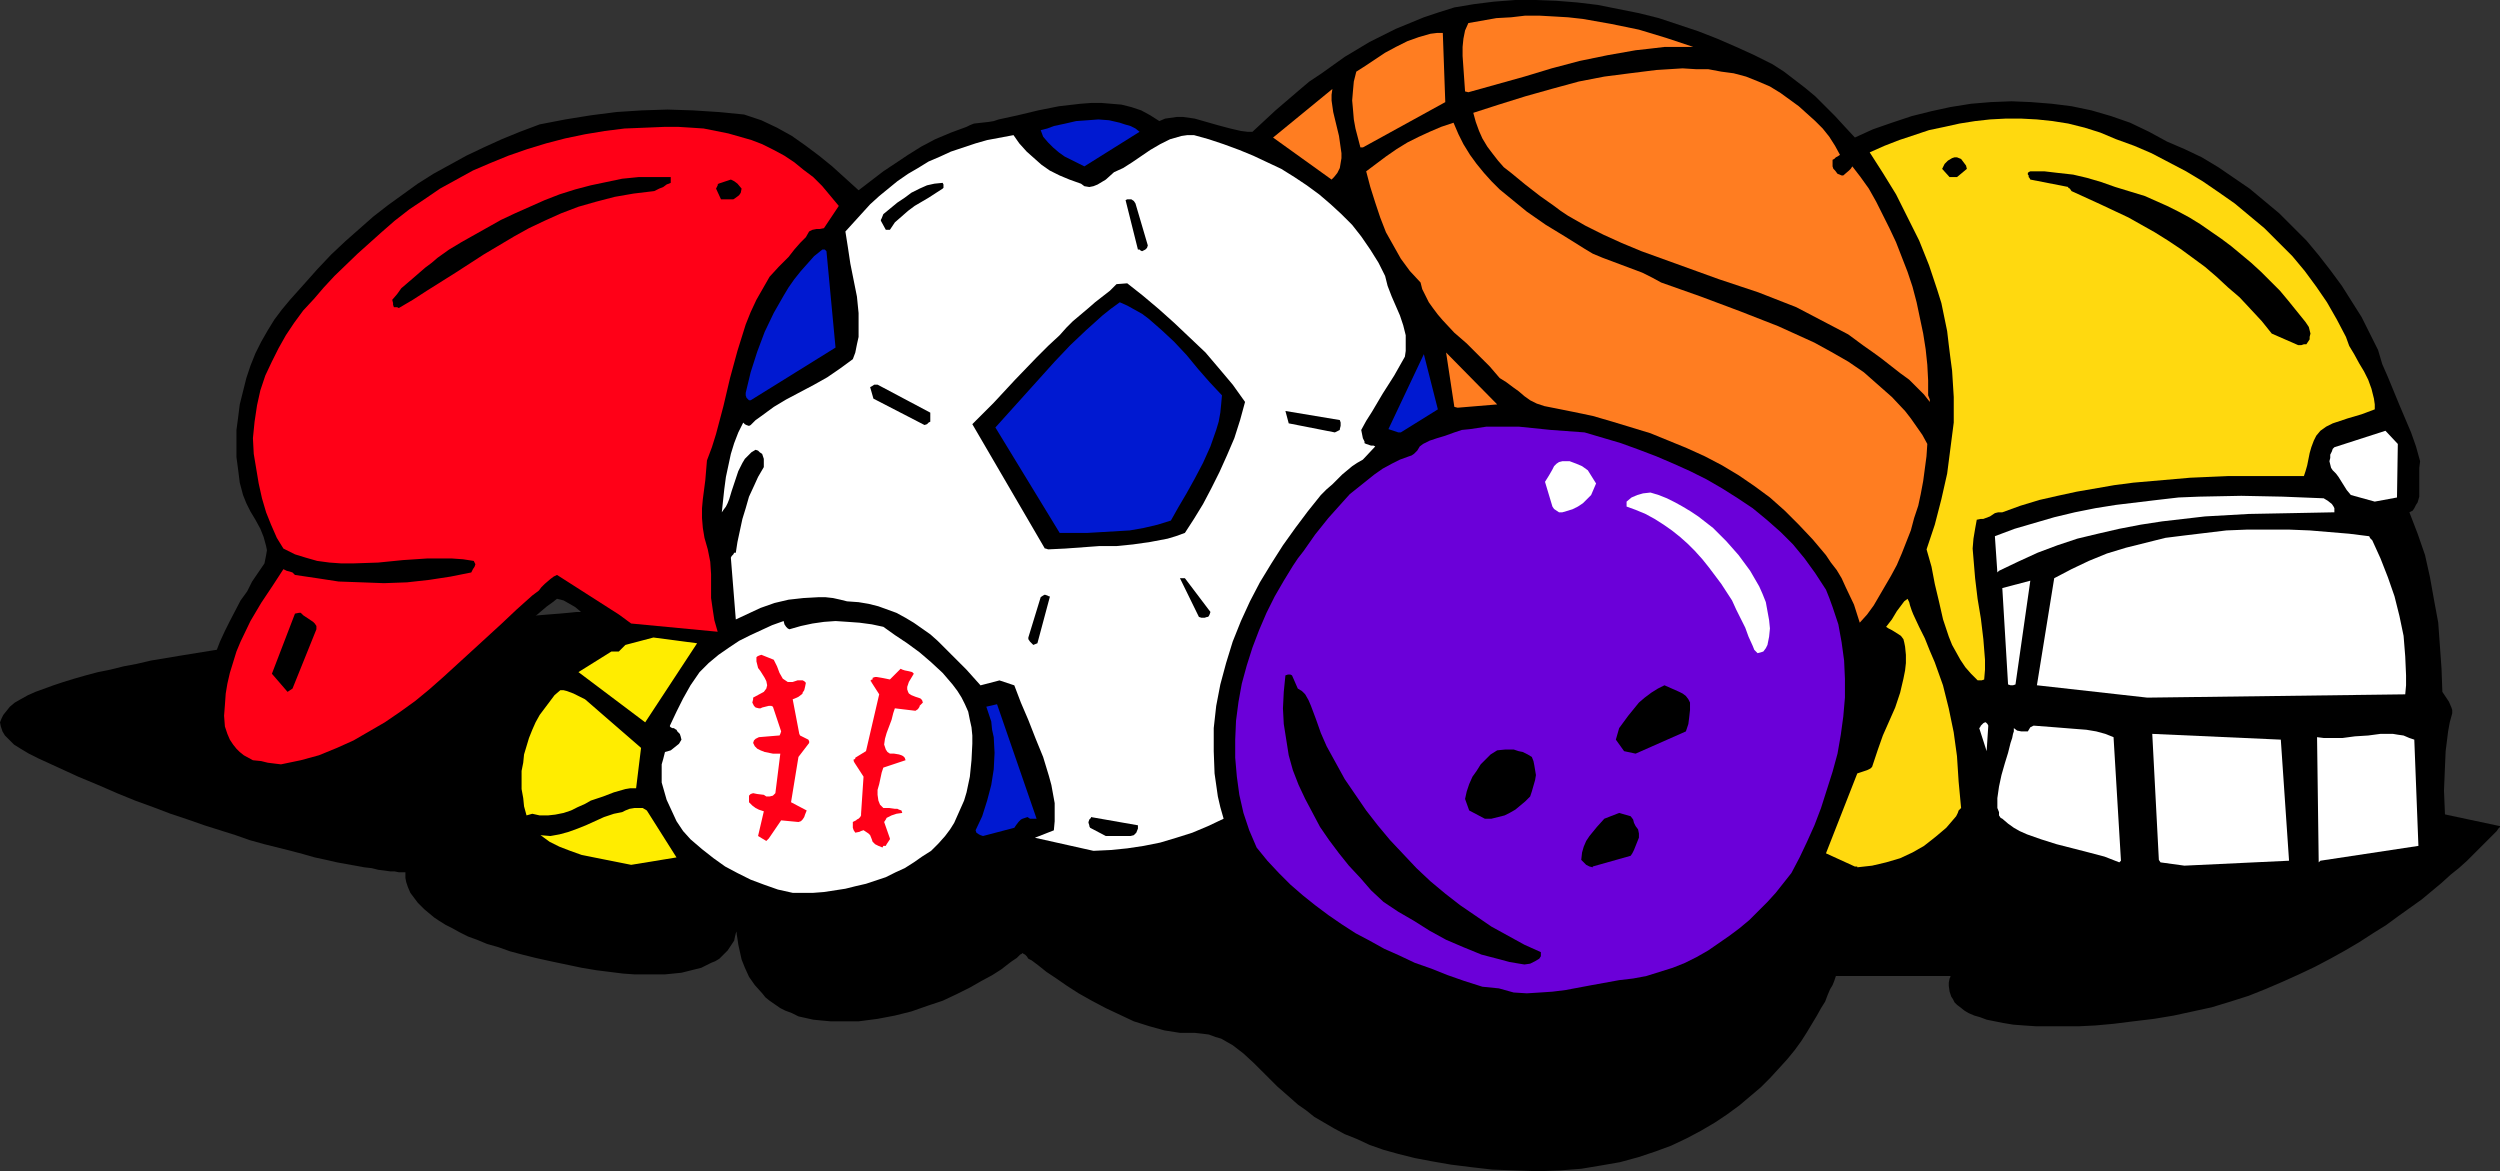 <?xml version="1.0" encoding="UTF-8" standalone="no"?>
<svg
   version="1.0"
   width="129.724mm"
   height="60.775mm"
   id="svg52"
   sodipodi:docname="Assorted Equipment 10.wmf"
   xmlns:inkscape="http://www.inkscape.org/namespaces/inkscape"
   xmlns:sodipodi="http://sodipodi.sourceforge.net/DTD/sodipodi-0.dtd"
   xmlns="http://www.w3.org/2000/svg"
   xmlns:svg="http://www.w3.org/2000/svg">
  <rect width="100%" height="100%" fill="#333333" stroke="none"/>
  <sodipodi:namedview
     id="namedview52"
     pagecolor="#ffffff"
     bordercolor="#000000"
     borderopacity="0.25"
     inkscape:showpageshadow="2"
     inkscape:pageopacity="0.0"
     inkscape:pagecheckerboard="0"
     inkscape:deskcolor="#d1d1d1"
     inkscape:document-units="mm" />
  <defs
     id="defs1">
    <pattern
       id="WMFhbasepattern"
       patternUnits="userSpaceOnUse"
       width="6"
       height="6"
       x="0"
       y="0" />
  </defs>
  <path
     style="fill:#000000;fill-opacity:1;fill-rule:evenodd;stroke:none"
     d="m 119.584,119.696 h -0.323 -0.646 l -0.646,0.162 h -0.97 -1.131 l -1.293,0.162 h -1.454 l -1.616,0.162 -1.778,0.162 -2.101,0.162 -1.939,0.162 -2.262,0.162 -2.262,0.162 -2.424,0.162 -2.586,0.162 -2.747,0.323 -2.586,0.162 -5.818,0.485 -5.979,0.646 -6.141,0.646 -6.302,0.646 -6.302,0.808 -12.766,1.615 -6.141,0.969 -5.979,0.969 -5.818,0.969 -2.747,0.646 -2.586,0.485 -2.586,0.646 -2.424,0.485 -2.424,0.646 -2.262,0.646 -2.101,0.646 -1.939,0.646 -1.778,0.646 -1.778,0.646 -1.454,0.646 -1.454,0.808 -1.131,0.646 -0.97,0.808 -0.646,0.808 -0.646,0.808 -0.323,0.646 L 0,141.664 l 0.162,0.808 0.323,0.969 0.485,0.808 0.808,0.808 0.97,0.969 1.293,0.808 1.616,0.969 1.939,0.969 3.878,1.777 3.878,1.777 3.878,1.615 3.717,1.615 3.555,1.454 3.555,1.292 3.394,1.292 3.394,1.131 3.232,1.131 3.07,0.969 3.07,0.969 2.747,0.969 2.909,0.808 2.586,0.646 2.586,0.646 2.424,0.646 2.262,0.646 2.262,0.485 2.101,0.485 1.778,0.323 1.778,0.323 1.778,0.323 1.454,0.162 1.293,0.323 1.293,0.162 1.131,0.162 h 0.808 l 0.808,0.162 h 0.485 0.808 v 0.162 0.969 l 0.162,0.808 0.323,0.969 0.485,1.131 0.97,1.292 0.485,0.646 0.646,0.646 0.646,0.646 0.97,0.808 0.97,0.808 0.97,0.646 1.293,0.808 1.293,0.646 1.454,0.808 1.616,0.808 1.778,0.646 1.939,0.808 2.262,0.646 2.262,0.808 2.424,0.646 2.586,0.646 2.909,0.646 3.07,0.646 3.07,0.646 2.909,0.485 2.586,0.323 2.586,0.323 2.262,0.162 h 2.101 2.101 1.778 l 1.616,-0.162 1.616,-0.162 1.293,-0.323 1.293,-0.323 1.293,-0.323 0.97,-0.485 0.97,-0.485 0.808,-0.323 0.808,-0.485 0.485,-0.485 1.131,-1.131 0.646,-0.969 0.646,-0.969 0.162,-0.808 0.162,-0.646 0.162,-0.323 v -0.323 0.323 0.485 l 0.162,0.969 0.162,1.131 0.323,1.454 0.323,1.454 0.646,1.615 0.808,1.777 1.131,1.615 1.454,1.615 0.646,0.808 0.808,0.646 2.101,1.454 0.97,0.485 1.293,0.485 1.293,0.646 1.454,0.323 1.454,0.323 1.616,0.162 1.778,0.162 h 1.778 3.717 l 3.717,-0.485 3.394,-0.646 3.232,-0.808 3.232,-1.131 2.909,-0.969 2.747,-1.292 2.586,-1.292 2.262,-1.292 2.101,-1.131 1.778,-1.131 1.454,-1.131 0.646,-0.485 0.485,-0.323 0.485,-0.323 0.323,-0.323 0.323,-0.323 0.323,-0.162 0.162,-0.162 v 0 0 l 0.162,0.162 0.323,0.162 0.323,0.323 0.323,0.485 0.646,0.323 0.646,0.485 0.646,0.485 1.616,1.292 1.939,1.292 2.101,1.454 2.262,1.454 2.586,1.454 2.747,1.454 2.747,1.292 2.747,1.292 3.07,0.969 2.909,0.808 3.07,0.485 h 1.454 1.454 l 1.454,0.162 1.293,0.162 1.293,0.485 1.131,0.323 1.131,0.646 1.131,0.646 2.101,1.615 2.101,1.938 2.101,2.1 2.424,2.423 1.293,1.131 1.293,1.131 1.454,1.292 1.616,1.131 1.616,1.292 1.939,1.131 1.939,1.131 2.101,1.131 2.424,0.969 2.424,1.131 2.747,0.969 2.909,0.808 3.232,0.808 3.394,0.646 3.717,0.646 3.878,0.485 4.202,0.485 4.525,0.162 4.525,0.162 4.202,-0.162 4.202,-0.323 3.878,-0.646 3.717,-0.646 3.555,-0.969 3.394,-1.131 3.07,-1.131 3.07,-1.454 2.747,-1.454 2.747,-1.615 2.424,-1.615 2.424,-1.777 2.101,-1.777 2.101,-1.777 1.778,-1.777 1.778,-1.938 1.616,-1.777 1.454,-1.777 1.293,-1.777 1.131,-1.777 0.97,-1.615 0.97,-1.615 0.808,-1.454 0.808,-1.292 0.485,-1.292 0.485,-1.131 0.485,-0.808 0.323,-0.808 0.162,-0.485 0.162,-0.485 v 0 h 0.323 0.323 6.464 4.202 4.04 6.626 0.323 0.162 v 0.162 l -0.162,0.323 -0.162,0.808 v 0.646 l 0.162,1.131 0.323,0.969 0.323,0.485 0.323,0.646 0.485,0.485 0.646,0.485 0.808,0.646 0.808,0.485 1.131,0.485 1.131,0.323 1.293,0.485 1.616,0.323 1.616,0.323 1.939,0.323 2.101,0.162 2.424,0.162 h 2.424 2.909 3.07 l 3.232,-0.162 3.555,-0.323 3.878,-0.485 4.04,-0.485 3.878,-0.646 3.717,-0.808 3.717,-0.808 3.717,-1.131 3.555,-1.131 3.232,-1.292 3.394,-1.454 3.232,-1.454 3.07,-1.454 3.07,-1.615 2.909,-1.615 2.747,-1.615 2.747,-1.777 2.586,-1.615 2.424,-1.777 2.262,-1.615 2.262,-1.615 1.939,-1.615 1.939,-1.615 1.778,-1.615 1.616,-1.292 1.616,-1.454 1.293,-1.292 1.131,-1.131 1.131,-1.131 0.808,-0.808 0.808,-0.808 0.646,-0.646 0.323,-0.485 0.323,-0.323 v -0.162 l -94.213,-20.03 z"
     id="path1" />
  <path
     style="fill:#000000;fill-opacity:1;fill-rule:evenodd;stroke:none"
     d="m 297.344,197.878 2.424,0.162 2.262,-0.162 2.424,-0.162 2.424,-0.323 4.848,-0.969 4.686,-0.969 3.07,-0.323 2.909,-0.485 2.909,-0.808 2.747,-0.808 2.586,-0.969 2.586,-1.131 2.424,-1.131 2.424,-1.454 2.262,-1.454 2.262,-1.615 2.101,-1.615 1.939,-1.777 1.939,-1.938 2.101,-1.938 1.778,-2.1 1.778,-2.261 1.939,0.323 2.101,0.323 1.939,0.485 2.101,0.323 1.939,0.162 2.101,-0.162 h 0.97 l 0.97,-0.323 0.97,-0.323 1.131,-0.485 0.323,-0.485 0.485,-0.485 2.101,-0.808 1.939,-0.969 1.939,-1.131 1.778,-1.131 1.778,-1.292 1.778,-1.454 1.778,-1.615 1.778,-1.454 1.616,0.808 0.323,-0.162 0.162,-0.162 0.323,-0.323 0.162,-0.162 1.131,0.969 0.97,0.969 0.97,0.969 1.293,0.808 2.424,1.454 2.586,1.131 2.909,1.131 2.909,0.969 3.07,0.646 3.232,0.808 8.403,0.485 16.806,1.615 8.565,0.485 4.202,0.162 h 4.202 4.202 l 4.04,-0.162 4.202,-0.323 4.04,-0.485 4.04,-0.808 3.878,-0.808 0.646,-0.323 0.646,-0.162 0.97,-0.485 0.323,-0.162 0.323,-0.323 0.323,-0.485 0.162,-0.485 -0.162,-3.877 -0.323,-3.877 -0.323,-7.915 0.162,-4.038 0.162,-3.715 0.485,-3.877 0.323,-1.777 0.485,-1.777 v -0.646 l -0.162,-0.485 -0.485,-1.131 -0.646,-0.969 -0.646,-0.969 -0.162,-4.523 -0.323,-4.523 -0.323,-4.523 -0.808,-4.361 -0.808,-4.523 -0.97,-4.361 -1.454,-4.2 -1.616,-4.2 0.646,-0.323 0.323,-0.485 0.323,-0.646 0.323,-0.485 0.323,-1.131 v -1.454 -1.292 -1.454 -1.454 l 0.162,-1.292 -0.808,-2.908 -0.97,-2.746 -2.262,-5.331 -1.131,-2.746 -1.131,-2.746 -1.131,-2.585 -0.808,-2.746 -1.616,-3.231 -1.616,-3.231 -1.939,-3.069 -1.939,-3.069 -2.262,-3.069 -2.262,-2.908 -2.424,-2.908 -2.747,-2.746 -2.586,-2.585 -2.909,-2.423 -2.909,-2.423 -3.07,-2.1 -3.07,-2.1 -3.232,-1.938 -3.394,-1.615 -3.394,-1.454 -3.555,-1.938 -3.717,-1.777 -3.717,-1.292 -3.878,-1.131 -3.878,-0.808 -3.878,-0.485 -4.04,-0.323 -3.878,-0.162 -4.04,0.162 -3.878,0.323 -4.04,0.646 -3.717,0.808 -3.878,0.969 -3.878,1.292 -3.717,1.292 -3.555,1.615 -2.101,-2.261 -1.778,-1.938 -1.939,-1.938 -1.939,-1.938 -1.939,-1.615 -2.101,-1.615 -2.101,-1.615 -2.262,-1.454 -3.555,-1.777 -3.555,-1.615 -3.717,-1.615 -3.717,-1.454 -3.878,-1.292 -3.878,-1.292 -3.878,-0.969 -4.04,-0.808 -4.04,-0.808 -4.04,-0.485 -4.04,-0.323 L 301.222,0 h -4.04 l -4.202,0.323 -3.878,0.485 -3.878,0.646 -3.07,0.969 -2.909,0.969 -2.747,1.131 -2.747,1.131 -2.586,1.292 -2.586,1.292 -2.424,1.454 -2.424,1.454 -4.525,3.231 -2.424,1.615 -2.101,1.777 -4.525,3.877 -2.262,2.1 -2.262,2.1 h -0.97 l -1.293,-0.162 -2.101,-0.485 -2.424,-0.646 -2.262,-0.646 -2.262,-0.646 -2.262,-0.323 h -1.293 l -1.131,0.162 -1.131,0.162 -1.131,0.485 -1.778,-1.131 -1.778,-0.969 -1.939,-0.646 -1.939,-0.485 -1.939,-0.162 -1.939,-0.162 h -2.101 l -2.101,0.162 -4.202,0.485 -4.04,0.808 -4.04,0.969 -3.717,0.808 -0.97,0.323 -0.97,0.162 -1.454,0.162 -1.454,0.162 -0.808,0.323 -0.646,0.323 -3.07,1.131 -3.07,1.292 -2.747,1.454 -2.586,1.615 -2.424,1.615 -2.424,1.615 -4.848,3.715 -5.171,-4.684 -2.586,-2.1 -2.586,-1.938 -2.747,-1.938 -2.909,-1.615 -3.07,-1.454 -3.394,-1.131 -5.01,-0.485 -5.01,-0.323 -5.01,-0.162 -5.01,0.162 -5.01,0.323 -5.01,0.646 -5.01,0.808 -5.01,0.969 -3.878,1.454 -3.555,1.454 -3.555,1.615 -3.394,1.615 -3.232,1.777 -3.232,1.777 -3.07,1.938 -2.909,2.1 -2.909,2.1 -2.909,2.261 -2.747,2.423 -2.747,2.423 -2.747,2.585 -2.747,2.908 -2.586,2.908 -2.747,3.069 -1.616,1.938 -1.454,1.938 -1.293,2.1 -1.293,2.261 -1.131,2.261 -0.97,2.423 -0.808,2.423 -0.646,2.585 -0.646,2.585 -0.323,2.585 -0.323,2.423 v 2.746 2.585 l 0.323,2.423 0.323,2.585 0.646,2.423 0.646,1.615 0.808,1.615 0.97,1.615 0.97,1.777 0.646,1.615 0.485,1.777 0.162,0.808 -0.162,0.969 -0.162,0.808 -0.162,0.808 -2.424,3.554 -0.97,1.938 -1.293,1.777 -2.101,4.038 -0.97,1.938 -0.97,2.1 -0.808,2.1 -0.646,2.1 -0.485,2.1 -0.323,2.261 -0.323,2.261 v 2.261 l 0.323,2.261 0.485,2.261 0.485,1.615 0.485,1.292 0.808,1.292 0.808,1.131 0.97,0.969 1.131,0.808 1.131,0.646 1.293,0.485 1.939,0.646 1.778,0.485 1.939,0.162 1.778,0.162 1.778,-0.162 1.778,-0.162 1.778,-0.485 1.616,-0.485 1.778,-0.485 1.616,-0.646 3.232,-1.454 2.909,-1.615 2.909,-1.615 3.232,-2.585 3.555,-2.585 6.626,-5.008 3.394,-2.585 3.07,-2.746 3.07,-2.908 2.909,-3.069 0.808,-0.969 1.131,-0.969 2.101,-1.938 2.101,-1.777 1.131,-0.808 0.808,-0.646 1.293,0.323 1.131,0.646 1.131,0.646 0.97,0.808 0.808,0.808 0.97,0.969 0.808,0.969 0.646,1.292 -2.909,2.261 -2.909,2.585 -2.747,2.585 -2.747,2.908 -1.131,1.454 -1.293,1.615 -0.97,1.615 -0.97,1.777 -0.808,1.777 -0.808,1.938 -0.646,1.938 -0.323,2.1 v 2.746 2.908 l 0.323,2.746 0.485,2.746 0.485,1.131 0.323,1.292 0.646,1.292 0.646,1.131 0.646,0.969 0.97,1.131 0.97,0.808 1.131,0.969 1.778,0.808 1.778,0.808 1.939,0.808 1.939,0.646 1.778,0.485 1.939,0.485 2.101,0.323 1.939,0.162 1.939,0.162 h 1.939 2.101 l 1.939,-0.162 1.939,-0.323 1.778,-0.485 1.939,-0.485 1.778,-0.485 3.878,1.938 4.04,1.938 2.101,0.808 2.101,0.808 2.262,0.808 2.262,0.485 2.262,0.485 2.262,0.323 2.424,0.162 h 2.424 l 2.262,-0.162 2.424,-0.323 2.262,-0.646 2.262,-0.808 2.586,-0.969 2.262,-0.969 2.424,-0.969 2.262,-1.292 1.939,-1.292 2.101,-1.454 1.778,-1.454 1.939,-1.615 2.586,-0.162 h 2.747 l 2.586,0.323 2.747,0.323 5.333,0.808 5.171,0.969 5.333,0.646 2.586,0.162 h 2.747 l 2.586,-0.162 2.586,-0.323 2.586,-0.646 2.586,-0.969 h 1.454 l 1.293,-0.162 1.131,-0.162 1.131,-0.162 0.485,-0.162 0.323,-0.162 0.323,-0.646 0.323,-0.808 0.162,-0.162 0.162,-0.323 3.878,-1.454 1.778,3.231 2.101,2.908 2.262,2.908 2.424,2.585 2.586,2.585 2.747,2.261 2.909,2.1 2.909,1.938 3.232,1.938 3.232,1.777 3.232,1.615 3.555,1.454 3.555,1.454 3.717,1.454 3.717,1.292 3.717,1.292 2.262,0.162 2.101,0.323 2.101,0.485 z"
     id="path2" />
  <path
     style="fill:#6b00d9;fill-opacity:1;fill-rule:evenodd;stroke:none"
     d="m 296.859,194.647 2.586,0.162 2.586,-0.162 2.424,-0.162 2.586,-0.323 5.171,-0.969 5.333,-0.969 2.747,-0.323 2.586,-0.485 2.586,-0.808 2.586,-0.808 2.424,-0.969 2.262,-1.131 2.262,-1.292 2.101,-1.454 2.101,-1.454 1.939,-1.454 1.939,-1.615 1.778,-1.777 1.778,-1.777 1.616,-1.777 3.07,-3.877 1.616,-3.069 1.454,-3.069 1.454,-3.231 1.293,-3.392 1.131,-3.554 1.131,-3.554 0.97,-3.554 0.646,-3.715 0.485,-3.554 0.323,-3.715 v -3.715 l -0.162,-3.554 -0.485,-3.554 -0.646,-3.554 -1.131,-3.392 -0.646,-1.777 -0.646,-1.615 -2.101,-3.231 -2.101,-2.908 -2.262,-2.746 -2.424,-2.423 -2.747,-2.423 -2.747,-2.261 -2.909,-1.938 -3.07,-1.938 -3.07,-1.777 -3.232,-1.615 -3.232,-1.454 -3.394,-1.454 -3.394,-1.292 -3.555,-1.292 -7.11,-2.1 -6.626,-0.485 -6.302,-0.646 h -3.232 -3.07 l -3.232,0.485 -1.616,0.162 -1.454,0.485 -1.778,0.646 -1.616,0.485 -1.454,0.485 -1.293,0.646 -0.646,0.485 -0.485,0.808 -0.646,0.646 -0.485,0.323 -0.485,0.162 -1.778,0.646 -1.616,0.808 -1.778,0.969 -1.616,1.131 -1.616,1.292 -1.616,1.292 -1.616,1.292 -1.454,1.615 -2.747,3.069 -2.586,3.231 -2.262,3.231 -1.131,1.454 -0.97,1.454 -1.778,2.908 -1.778,3.069 -1.616,3.231 -1.454,3.392 -1.293,3.392 -1.131,3.554 -0.97,3.554 -0.646,3.554 -0.485,3.715 -0.162,3.715 v 3.554 l 0.323,3.715 0.485,3.554 0.808,3.554 1.131,3.392 1.454,3.392 2.101,2.585 2.262,2.423 2.262,2.261 2.424,2.1 2.424,1.938 2.586,1.938 2.586,1.777 2.747,1.777 2.747,1.454 2.909,1.615 2.909,1.292 3.07,1.454 3.232,1.131 3.232,1.292 3.232,1.131 3.555,1.131 1.616,0.162 1.616,0.162 z"
     id="path3" />
  <path
     style="fill:#000000;fill-opacity:1;fill-rule:evenodd;stroke:none"
     d="m 297.99,188.994 0.97,0.162 1.131,-0.162 0.97,-0.485 0.808,-0.485 0.323,-0.485 v -0.323 -0.485 l -3.232,-1.454 -3.232,-1.777 -3.232,-1.777 -3.07,-2.1 -3.07,-2.1 -2.909,-2.261 -2.909,-2.423 -2.747,-2.585 -2.586,-2.746 -2.586,-2.746 -2.424,-2.908 -2.262,-2.908 -2.101,-3.069 -2.101,-3.069 -1.778,-3.231 -1.778,-3.231 -1.131,-2.585 -0.97,-2.746 -0.97,-2.585 -0.485,-1.131 -0.646,-1.131 -0.646,-0.646 -0.808,-0.485 -1.131,-2.585 -0.323,-0.162 h -0.323 -0.162 l -0.485,0.162 -0.323,3.231 -0.162,3.231 0.162,3.069 0.485,3.069 0.485,3.069 0.808,2.908 1.131,2.908 1.293,2.746 1.454,2.746 1.454,2.746 1.778,2.585 1.939,2.585 1.939,2.423 2.262,2.423 2.101,2.423 2.424,2.261 2.909,1.938 3.07,1.777 3.07,1.938 3.232,1.777 3.394,1.454 3.555,1.454 3.717,0.969 1.778,0.485 z"
     id="path4" />
  <path
     style="fill:#ffffff;fill-opacity:1;fill-rule:evenodd;stroke:none"
     d="m 155.459,175.102 h 2.101 1.939 l 2.101,-0.162 2.101,-0.323 2.101,-0.323 1.939,-0.485 2.101,-0.485 1.939,-0.646 1.939,-0.646 1.939,-0.969 1.778,-0.808 1.778,-1.131 1.616,-1.131 1.778,-1.131 1.454,-1.454 1.293,-1.454 0.97,-1.292 0.808,-1.292 1.293,-2.908 0.646,-1.454 0.485,-1.615 0.646,-3.069 0.323,-3.231 0.162,-3.231 v -1.615 l -0.162,-1.615 -0.323,-1.454 -0.323,-1.615 -0.646,-1.454 -0.646,-1.292 -0.808,-1.292 -0.97,-1.292 -1.939,-2.261 -2.262,-2.1 -2.262,-1.938 -2.424,-1.777 -2.424,-1.615 -2.262,-1.615 -2.262,-0.485 -2.424,-0.323 -2.262,-0.162 -2.424,-0.162 -2.262,0.162 -2.262,0.323 -2.262,0.485 -2.262,0.646 -0.323,-0.162 -0.323,-0.323 -0.323,-0.485 -0.162,-0.646 -2.262,0.808 -2.101,0.969 -2.101,0.969 -2.262,1.131 -1.939,1.292 -2.101,1.454 -1.939,1.615 -1.778,1.777 -1.778,2.585 -1.454,2.585 -1.293,2.585 -1.293,2.746 v 0.162 l 0.162,0.162 0.323,0.162 h 0.323 l 0.162,0.162 0.323,0.162 0.162,0.323 0.485,0.485 0.162,0.485 0.162,0.646 -0.485,0.808 -0.808,0.646 -0.808,0.646 -1.131,0.323 -0.323,1.292 -0.323,1.131 v 1.131 1.131 1.292 l 0.323,1.131 0.646,2.261 0.97,2.1 0.97,2.1 1.293,1.938 1.454,1.615 2.262,1.938 2.262,1.777 2.262,1.615 2.424,1.292 2.586,1.292 2.586,0.969 2.747,0.969 z"
     id="path5" />
  <path
     style="fill:#000000;fill-opacity:1;fill-rule:evenodd;stroke:none"
     d="m 312.372,169.933 7.434,-2.1 0.323,-0.485 0.323,-0.646 0.646,-1.615 0.323,-0.808 v -0.808 l -0.162,-0.808 -0.485,-0.646 -0.323,-0.646 -0.162,-0.646 -0.485,-0.646 -2.262,-0.646 -2.909,1.131 -1.454,1.615 -1.454,1.777 -0.646,0.969 -0.485,1.131 -0.323,1.131 -0.162,1.454 0.485,0.485 0.485,0.485 0.646,0.323 0.646,0.162 z"
     id="path6" />
  <path
     style="fill:#ffd90f;fill-opacity:1;fill-rule:evenodd;stroke:none"
     d="m 364.246,170.094 2.909,-0.323 2.747,-0.646 2.747,-0.808 2.424,-1.131 2.262,-1.292 2.262,-1.777 2.101,-1.777 1.939,-2.261 0.323,-0.646 0.162,-0.485 0.162,-0.162 0.323,-0.323 -0.485,-5.169 -0.323,-5.008 -0.646,-4.684 -0.97,-4.684 -1.131,-4.523 -0.808,-2.261 -0.808,-2.261 -0.97,-2.261 -0.97,-2.423 -1.131,-2.261 -1.131,-2.423 -0.323,-0.808 -0.323,-0.969 -0.162,-0.646 -0.323,-0.646 -0.646,0.485 -0.485,0.646 -0.97,1.292 -0.485,0.808 -0.485,0.808 -1.131,1.454 0.485,0.323 0.646,0.323 1.293,0.808 0.485,0.323 0.485,0.646 0.162,0.646 0.162,0.808 0.162,1.615 v 1.615 l -0.162,1.454 -0.323,1.615 -0.646,2.746 -0.97,2.908 -2.424,5.492 -0.97,2.746 -0.97,2.908 -0.162,0.485 -0.323,0.323 -0.646,0.323 -0.485,0.162 -0.485,0.162 -0.97,0.323 -6.141,15.669 5.656,2.585 h 0.485 z"
     id="path7" />
  <path
     style="fill:#ffffff;fill-opacity:1;fill-rule:evenodd;stroke:none"
     d="m 428.401,169.771 20.523,-0.969 -1.616,-23.745 -25.21,-1.131 1.293,24.715 0.323,0.485 z"
     id="path8" />
  <path
     style="fill:#ffed00;fill-opacity:1;fill-rule:evenodd;stroke:none"
     d="m 123.785,169.61 8.888,-1.454 -5.818,-9.207 -0.808,-0.485 h -0.808 -0.808 l -0.97,0.162 -0.808,0.323 -0.646,0.323 -0.808,0.162 -0.808,0.162 -1.939,0.646 -1.778,0.808 -1.778,0.808 -1.616,0.646 -1.778,0.646 -1.778,0.485 -1.778,0.323 -1.939,-0.162 1.778,1.292 1.939,0.969 2.101,0.808 2.262,0.808 2.424,0.485 2.424,0.485 z"
     id="path9" />
  <path
     style="fill:#ffffff;fill-opacity:1;fill-rule:evenodd;stroke:none"
     d="m 415.635,169.125 0.323,-0.323 -1.454,-24.23 -1.616,-0.646 -1.778,-0.485 -1.939,-0.323 -2.101,-0.162 -4.04,-0.323 -2.101,-0.162 -2.101,-0.162 -0.323,0.162 -0.323,0.162 -0.485,0.808 h -0.646 -0.646 l -0.808,-0.162 -0.646,-0.485 v 0.646 l -0.162,0.485 -0.162,0.808 -0.323,0.969 -0.485,1.938 -0.646,2.1 -0.646,2.261 -0.485,2.261 -0.323,2.261 v 0.969 0.969 l 0.323,0.808 v 0.646 l 0.323,0.485 0.323,0.162 1.131,0.969 1.131,0.808 1.131,0.646 1.454,0.646 2.747,0.969 3.07,0.969 6.302,1.615 3.07,0.808 z"
     id="path10" />
  <path
     style="fill:#ffffff;fill-opacity:1;fill-rule:evenodd;stroke:none"
     d="m 455.065,168.802 19.23,-2.908 -0.808,-20.838 -0.97,-0.323 -1.131,-0.485 -1.131,-0.162 -0.97,-0.162 h -2.424 l -2.424,0.323 -2.586,0.162 -2.424,0.323 h -2.586 -1.131 l -1.293,-0.162 0.323,24.553 z"
     id="path11" />
  <path
     style="fill:#ffffff;fill-opacity:1;fill-rule:evenodd;stroke:none"
     d="m 214.443,166.864 3.394,-0.162 3.232,-0.323 3.232,-0.485 3.232,-0.646 3.232,-0.969 3.07,-0.969 3.07,-1.292 3.07,-1.454 -0.646,-2.261 -0.485,-2.1 -0.323,-2.261 -0.323,-2.261 -0.162,-4.361 v -2.261 -2.261 l 0.485,-4.361 0.808,-4.2 1.131,-4.2 1.293,-4.2 1.616,-4.038 1.778,-3.877 1.939,-3.715 2.262,-3.715 2.262,-3.554 2.424,-3.392 2.424,-3.231 2.586,-3.231 1.131,-1.131 1.131,-0.969 1.939,-1.938 1.939,-1.615 0.97,-0.646 1.131,-0.646 2.424,-2.585 -0.323,-0.162 h -0.485 l -0.485,-0.162 -0.485,-0.162 -0.323,-0.162 v -0.323 l -0.323,-0.646 -0.323,-1.615 0.97,-1.777 1.131,-1.777 2.101,-3.554 2.262,-3.554 2.101,-3.715 0.162,-1.131 v -0.969 -1.131 -0.969 l -0.485,-1.938 -0.646,-1.938 -1.616,-3.715 -0.808,-2.1 -0.485,-1.938 -1.293,-2.585 -1.616,-2.585 -1.778,-2.585 -1.778,-2.261 -2.101,-2.1 -2.101,-1.938 -2.262,-1.938 -2.424,-1.777 -2.424,-1.615 -2.586,-1.615 -2.747,-1.292 -2.747,-1.292 -2.747,-1.131 -3.07,-1.131 -2.909,-0.969 -2.909,-0.808 h -1.293 l -1.131,0.162 -1.131,0.323 -1.131,0.323 -1.939,0.969 -1.939,1.131 -3.555,2.423 -1.778,1.131 -1.778,0.808 -1.616,1.454 -0.808,0.485 -0.808,0.485 -0.808,0.323 -0.808,0.162 -0.97,-0.162 -0.646,-0.485 -2.262,-0.808 -1.939,-0.808 -1.939,-0.969 -1.616,-1.131 -1.454,-1.292 -1.454,-1.292 -1.454,-1.615 -1.131,-1.615 -2.586,0.485 -2.586,0.485 -2.262,0.646 -2.424,0.808 -2.424,0.808 -2.101,0.969 -2.262,0.969 -2.101,1.292 -1.939,1.131 -2.101,1.454 -1.778,1.454 -1.778,1.454 -1.778,1.615 -1.616,1.777 -1.616,1.777 -1.616,1.777 0.485,3.069 0.485,3.231 1.293,6.461 0.323,3.231 v 1.615 1.615 1.454 l -0.323,1.454 -0.323,1.615 -0.485,1.292 -2.424,1.777 -2.586,1.777 -2.586,1.454 -2.747,1.454 -2.747,1.454 -2.424,1.454 -2.424,1.777 -1.131,0.808 -0.97,0.969 -0.323,0.162 -0.485,-0.162 -0.323,-0.162 -0.323,-0.323 -0.97,1.938 -0.808,2.1 -0.646,2.1 -0.485,2.261 -0.485,2.261 -0.323,2.423 -0.485,4.523 0.323,-0.485 0.485,-0.646 0.323,-0.646 0.323,-0.808 0.485,-1.615 0.646,-1.938 0.646,-1.938 0.808,-1.615 0.485,-0.808 0.646,-0.646 0.646,-0.646 0.808,-0.485 0.485,0.162 0.323,0.323 0.485,0.323 0.162,0.485 0.162,0.485 v 0.485 0.646 0.485 l -1.131,1.938 -0.808,1.777 -0.97,2.1 -0.646,2.261 -0.646,2.1 -0.485,2.261 -0.485,2.261 -0.323,2.1 h -0.323 l -0.162,0.323 -0.323,0.323 -0.162,0.323 0.97,12.115 2.424,-1.131 2.424,-1.131 2.747,-0.969 2.747,-0.646 2.909,-0.323 2.909,-0.162 h 1.454 l 1.454,0.162 1.454,0.323 1.293,0.323 2.262,0.162 1.939,0.323 1.939,0.485 1.778,0.646 1.778,0.646 1.778,0.969 1.616,0.969 1.616,1.131 1.616,1.131 1.454,1.292 2.747,2.746 2.909,2.908 2.747,3.069 3.717,-0.969 2.909,0.969 1.293,3.392 1.454,3.392 1.454,3.715 1.454,3.554 1.131,3.715 0.485,1.777 0.323,1.777 0.323,1.777 v 1.777 1.777 l -0.162,1.777 -3.717,1.454 z"
     id="path12" />
  <path
     style="fill:#ff0017;fill-opacity:1;fill-rule:evenodd;stroke:none"
     d="m 173.235,165.894 h 0.485 l 0.162,-0.323 0.323,-0.485 0.323,-0.485 v -0.162 l -1.131,-3.231 0.323,-0.485 0.162,-0.323 0.97,-0.485 0.97,-0.323 1.131,-0.162 -0.162,-0.485 -0.485,-0.162 -0.323,-0.162 h -0.485 l -1.131,-0.162 h -1.131 l -0.323,-0.323 -0.323,-0.323 -0.323,-0.808 -0.162,-1.131 v -0.969 l 0.323,-1.131 0.485,-2.261 0.323,-0.969 4.363,-1.454 -0.162,-0.485 -0.323,-0.323 -0.323,-0.162 -0.485,-0.162 -0.97,-0.162 h -0.808 l -0.485,-0.323 -0.323,-0.485 -0.162,-0.485 -0.162,-0.485 0.162,-1.131 0.323,-1.131 0.485,-1.292 0.485,-1.292 0.323,-1.292 0.323,-0.969 4.04,0.485 0.485,-0.323 0.323,-0.485 v -0.162 l 0.162,-0.162 0.485,-0.485 -0.162,-0.485 -0.323,-0.323 -0.97,-0.323 -0.808,-0.323 -0.485,-0.323 -0.162,-0.323 -0.162,-0.485 v -0.485 l 0.323,-0.969 0.485,-0.808 0.485,-0.808 -0.162,-0.162 -0.162,-0.162 -0.646,-0.162 -0.808,-0.162 -0.485,-0.162 -0.323,-0.162 -2.101,2.1 -0.808,-0.162 -0.808,-0.162 -0.97,-0.162 h -0.323 l -0.485,0.162 v 0.323 h -0.162 l -0.162,0.162 -0.162,0.162 h 0.162 l 0.162,0.323 1.454,2.261 -2.586,11.146 -2.101,1.292 v 0.162 l -0.162,0.162 h -0.162 v 0.162 0.162 l 0.162,0.323 1.778,2.746 -0.485,7.269 v 0.323 l -0.162,0.323 -0.323,0.323 -0.323,0.162 -0.162,0.162 -0.646,0.323 v 0.485 0.646 l 0.162,0.485 0.323,0.485 0.808,-0.162 0.323,-0.162 0.485,-0.162 0.485,0.323 0.485,0.323 0.323,0.323 0.323,0.808 0.162,0.485 0.485,0.485 0.646,0.323 0.808,0.323 z"
     id="path13" />
  <path
     style="fill:#ff0017;fill-opacity:1;fill-rule:evenodd;stroke:none"
     d="m 150.773,164.441 2.424,-3.554 3.394,0.323 0.485,-0.162 0.323,-0.323 0.323,-0.485 0.162,-0.485 0.323,-0.808 -3.07,-1.615 1.454,-8.884 2.101,-2.746 v -0.323 l -0.162,-0.323 -0.646,-0.323 -0.646,-0.323 -0.323,-0.162 -0.162,-0.323 -1.293,-6.784 0.808,-0.323 0.323,-0.162 0.646,-0.485 0.162,-0.162 v -0.162 l 0.323,-0.485 0.162,-0.646 0.162,-0.808 -0.323,-0.323 -0.323,-0.162 h -0.485 -0.485 l -0.97,0.323 h -0.97 l -0.485,-0.323 -0.485,-0.323 -0.646,-1.131 -0.485,-1.292 -0.646,-1.292 -2.424,-0.969 -0.485,0.162 -0.323,0.162 -0.162,0.162 v 0.808 l 0.162,0.646 0.162,0.646 0.485,0.646 0.808,1.292 0.323,0.646 0.162,0.808 -0.162,0.646 -0.485,0.646 -2.101,1.131 v 0.162 0.162 l -0.162,0.646 0.162,0.323 0.162,0.323 0.323,0.323 0.646,0.162 h 0.323 l 0.323,-0.162 0.646,-0.162 0.646,-0.162 h 0.485 l 0.323,0.162 1.616,4.846 -0.162,0.485 -0.162,0.323 h -0.162 l -3.878,0.323 -0.323,0.162 -0.323,0.162 -0.323,0.323 -0.162,0.485 0.323,0.646 0.485,0.485 0.646,0.323 0.808,0.323 1.616,0.323 h 1.454 l -0.97,7.754 -0.485,0.485 -0.646,0.162 h -0.646 l -0.485,-0.323 -1.293,-0.162 -0.808,-0.162 -0.485,0.162 -0.323,0.323 v 0.323 0.485 0.485 l 0.646,0.646 0.646,0.485 0.646,0.323 0.97,0.323 -1.131,4.846 1.616,0.969 z"
     id="path14" />
  <path
     style="fill:#0019d1;fill-opacity:1;fill-rule:evenodd;stroke:none"
     d="m 192.789,163.956 6.141,-1.615 0.323,-0.485 0.485,-0.646 0.485,-0.485 0.323,-0.162 0.485,-0.162 0.485,-0.162 0.485,0.323 h 0.646 0.646 l -7.757,-22.453 -2.101,0.485 0.485,1.454 0.485,1.454 0.162,1.615 0.323,1.454 0.162,3.069 -0.162,3.231 -0.485,3.069 -0.808,3.069 -0.97,3.069 -1.293,2.746 0.162,0.485 0.485,0.323 0.323,0.162 z"
     id="path15" />
  <path
     style="fill:#000000;fill-opacity:1;fill-rule:evenodd;stroke:none"
     d="m 216.867,163.956 h 4.848 l 0.646,-0.162 0.485,-0.485 0.323,-0.808 v -0.646 l -9.211,-1.615 v 0.162 0 l -0.162,0.162 -0.162,0.162 -0.162,0.485 v 0.162 l 0.162,0.485 v 0.162 l 0.162,0.323 z"
     id="path16" />
  <path
     style="fill:#000000;fill-opacity:1;fill-rule:evenodd;stroke:none"
     d="m 291.203,160.564 h 1.293 l 1.293,-0.323 1.293,-0.323 0.97,-0.485 1.131,-0.646 0.97,-0.808 0.97,-0.808 0.97,-0.969 0.323,-0.969 0.323,-1.131 0.323,-1.131 0.162,-0.969 -0.162,-0.969 -0.162,-0.969 -0.162,-0.808 -0.323,-0.808 -0.808,-0.485 -0.97,-0.485 -0.808,-0.162 -0.97,-0.323 h -1.616 l -1.616,0.162 -1.293,0.808 -0.97,0.969 -0.97,0.969 -0.808,1.292 -0.808,1.131 -0.646,1.454 -0.485,1.454 -0.323,1.454 0.808,2.261 z"
     id="path17" />
  <path
     style="fill:#ffed00;fill-opacity:1;fill-rule:evenodd;stroke:none"
     d="m 104.393,159.595 1.454,0.323 h 1.616 l 1.454,-0.162 1.616,-0.323 1.454,-0.485 1.293,-0.646 1.454,-0.646 1.131,-0.646 2.424,-0.808 2.101,-0.808 2.262,-0.646 0.97,-0.162 h 1.131 l 0.97,-7.915 -10.989,-9.53 -0.97,-0.485 -1.293,-0.646 -1.293,-0.485 -0.646,-0.162 h -0.646 l -1.131,0.969 -0.97,1.292 -0.97,1.292 -0.97,1.292 -0.808,1.454 -0.646,1.454 -0.646,1.615 -0.485,1.615 -0.485,1.615 -0.162,1.615 -0.323,1.615 v 1.777 1.777 l 0.323,1.777 0.162,1.615 0.485,1.777 z"
     id="path18" />
  <path
     style="fill:#ff0017;fill-opacity:1;fill-rule:evenodd;stroke:none"
     d="m 55.106,149.903 3.878,-0.808 3.555,-0.969 3.555,-1.454 3.232,-1.454 3.07,-1.777 3.07,-1.777 3.07,-2.1 2.909,-2.1 2.747,-2.261 2.747,-2.423 5.656,-5.169 5.818,-5.331 2.909,-2.746 3.07,-2.746 1.293,-0.969 0.485,-0.646 0.646,-0.646 1.131,-0.969 0.646,-0.485 0.646,-0.323 12.12,7.754 2.424,1.777 16.968,1.615 -0.323,-1.131 -0.323,-1.131 -0.323,-2.1 -0.323,-2.261 v -4.684 l -0.162,-2.423 -0.485,-2.423 -0.323,-1.131 -0.323,-1.131 -0.323,-1.938 -0.162,-1.938 v -1.938 l 0.162,-1.777 0.485,-3.715 0.162,-1.938 0.162,-1.938 0.97,-2.585 0.808,-2.585 1.454,-5.492 1.293,-5.492 1.454,-5.331 0.808,-2.585 0.808,-2.585 0.97,-2.423 1.131,-2.423 1.293,-2.261 1.293,-2.261 1.778,-1.938 1.939,-1.938 1.131,-1.454 1.131,-1.292 1.131,-1.131 0.646,-1.131 0.323,-0.162 0.323,-0.162 0.808,-0.162 h 0.646 l 0.808,-0.162 2.909,-4.361 -1.616,-1.938 -1.616,-1.938 -1.778,-1.777 -1.939,-1.454 -1.778,-1.454 -1.939,-1.292 -2.101,-1.131 -2.262,-1.131 -2.101,-0.808 -2.262,-0.646 -2.262,-0.646 -2.424,-0.485 -2.424,-0.485 -2.424,-0.162 -2.586,-0.162 h -2.586 l -3.878,0.162 -4.04,0.162 -3.878,0.485 -3.878,0.646 -3.878,0.808 -3.717,0.969 -3.717,1.131 -3.717,1.292 -3.555,1.454 -3.394,1.454 -3.232,1.777 -3.232,1.777 -3.07,2.1 -2.909,1.938 -2.909,2.261 -2.586,2.261 -4.686,4.2 -4.525,4.361 -2.101,2.261 -1.939,2.261 -2.101,2.261 -1.778,2.423 -1.616,2.423 -1.454,2.585 -1.293,2.585 -1.293,2.746 -0.97,2.908 -0.646,2.908 -0.485,3.231 -0.323,3.231 0.162,3.069 0.485,2.908 0.485,2.908 0.646,2.908 0.808,2.746 0.97,2.423 1.131,2.585 1.293,2.1 2.262,1.131 2.101,0.646 2.262,0.646 2.424,0.323 2.262,0.162 h 2.424 l 4.848,-0.162 4.848,-0.485 4.848,-0.323 h 2.262 2.424 l 2.262,0.162 2.101,0.323 0.162,0.323 0.162,0.323 -0.162,0.485 -0.323,0.485 -0.323,0.646 -4.04,0.808 -4.202,0.646 -4.363,0.485 -4.525,0.162 -4.363,-0.162 -4.525,-0.162 -4.202,-0.646 -4.363,-0.646 -0.485,-0.485 -0.485,-0.162 -0.646,-0.162 -0.646,-0.323 -2.101,3.231 -2.262,3.392 -2.101,3.554 -1.939,4.038 -0.808,1.938 -0.646,2.1 -0.646,2.1 -0.485,2.1 -0.323,1.938 -0.162,2.261 -0.162,2.1 0.162,2.1 0.485,1.454 0.485,1.131 0.646,0.969 0.646,0.808 0.646,0.646 0.808,0.646 1.778,0.969 1.616,0.162 1.293,0.323 1.293,0.162 z"
     id="path19" />
  <path
     style="fill:#000000;fill-opacity:1;fill-rule:evenodd;stroke:none"
     d="m 320.776,147.803 9.858,-4.361 0.485,-1.454 0.162,-1.292 0.162,-1.454 v -1.454 l -0.323,-0.646 -0.485,-0.646 -0.646,-0.485 -0.646,-0.323 -1.454,-0.646 -1.454,-0.646 -1.293,0.646 -1.293,0.808 -1.293,0.969 -1.131,0.969 -2.101,2.585 -1.778,2.423 -0.646,2.261 1.616,2.261 z"
     id="path20" />
  <path
     style="fill:#ffffff;fill-opacity:1;fill-rule:evenodd;stroke:none"
     d="m 389.617,147.318 0.323,-5.008 -0.162,-0.323 -0.323,-0.323 h -0.162 l -0.323,0.162 -0.485,0.485 -0.162,0.323 -0.162,0.162 z"
     id="path21" />
  <path
     style="fill:#ffed00;fill-opacity:1;fill-rule:evenodd;stroke:none"
     d="m 126.533,141.664 10.181,-15.507 -8.565,-1.131 -5.494,1.454 -0.485,0.485 -0.323,0.323 -0.485,0.485 h -1.454 l -6.464,4.038 z"
     id="path22" />
  <path
     style="fill:#ffffff;fill-opacity:1;fill-rule:evenodd;stroke:none"
     d="m 421.129,136.818 50.581,-0.646 0.162,-1.777 v -1.938 l -0.162,-3.715 -0.323,-4.038 -0.808,-3.877 -0.97,-3.877 -1.293,-3.715 -1.454,-3.715 -1.616,-3.554 -0.485,-0.485 v -0.162 l -0.162,-0.162 -3.878,-0.485 -3.878,-0.323 -3.878,-0.323 -4.04,-0.162 h -4.202 -4.04 l -4.04,0.162 -4.04,0.485 -4.04,0.485 -3.878,0.485 -3.878,0.969 -3.878,0.969 -3.717,1.131 -3.555,1.454 -3.394,1.615 -3.394,1.777 -3.394,20.999 z"
     id="path23" />
  <path
     style="fill:#000000;fill-opacity:1;fill-rule:evenodd;stroke:none"
     d="m 56.883,135.365 0.485,-0.323 4.686,-11.63 v -0.646 l -0.323,-0.485 -0.323,-0.323 -0.485,-0.323 -0.97,-0.646 -0.485,-0.323 -0.485,-0.485 h -0.323 l -0.808,0.162 -4.525,11.792 3.07,3.554 z"
     id="path24" />
  <path
     style="fill:#ffffff;fill-opacity:1;fill-rule:evenodd;stroke:none"
     d="m 394.304,134.395 h 0.485 l 0.485,-0.162 2.909,-20.353 -5.494,1.454 1.131,18.899 z"
     id="path25" />
  <path
     style="fill:#ffd90f;fill-opacity:1;fill-rule:evenodd;stroke:none"
     d="m 388.163,133.426 h 0.485 l 0.485,-0.162 0.162,-1.938 v -1.938 l -0.323,-4.038 -0.485,-4.038 -0.646,-3.877 -0.485,-4.038 -0.323,-3.877 -0.162,-1.938 0.162,-1.938 0.323,-1.938 0.323,-1.777 0.808,-0.162 h 0.485 l 1.293,-0.485 0.97,-0.646 0.646,-0.162 h 0.808 l 3.555,-1.292 3.717,-1.131 3.555,-0.808 3.717,-0.808 3.717,-0.646 3.717,-0.646 3.717,-0.485 3.717,-0.323 7.434,-0.646 7.434,-0.323 h 7.434 7.434 l 0.323,-0.969 0.323,-1.131 0.485,-2.423 0.323,-1.131 0.485,-1.292 0.485,-0.969 0.808,-0.969 1.131,-0.808 1.293,-0.646 1.454,-0.485 1.454,-0.485 2.747,-0.808 1.293,-0.485 1.293,-0.485 v -0.969 l -0.162,-1.131 -0.485,-1.938 -0.646,-1.777 -0.808,-1.615 -0.97,-1.615 -0.97,-1.777 -0.97,-1.615 -0.646,-1.777 -1.778,-3.392 -1.939,-3.392 -2.101,-3.069 -2.262,-3.069 -2.424,-2.908 -2.747,-2.746 -2.747,-2.746 -2.909,-2.423 -2.909,-2.423 -3.232,-2.261 -3.07,-2.1 -3.232,-1.938 -3.394,-1.777 -3.394,-1.777 -3.394,-1.454 -3.555,-1.292 -3.07,-1.292 -3.07,-0.969 -3.232,-0.808 -3.07,-0.485 -3.07,-0.323 -3.07,-0.162 h -3.07 l -3.07,0.162 -2.909,0.323 -3.07,0.485 -2.909,0.646 -3.07,0.646 -2.909,0.969 -2.909,0.969 -2.909,1.131 -2.909,1.292 2.586,4.038 2.586,4.2 2.262,4.523 2.262,4.523 1.939,4.846 0.808,2.423 0.808,2.423 0.808,2.585 1.131,5.492 0.323,2.746 0.323,2.585 0.323,2.423 0.162,2.585 0.162,2.585 v 2.423 2.585 l -0.646,5.008 -0.646,5.008 -1.131,5.008 -1.293,5.008 -1.616,4.846 0.97,3.392 0.646,3.392 0.808,3.392 0.808,3.554 1.131,3.392 0.646,1.615 0.808,1.454 0.808,1.454 0.97,1.454 1.131,1.292 1.293,1.292 z"
     id="path26" />
  <path
     style="fill:#ffffff;fill-opacity:1;fill-rule:evenodd;stroke:none"
     d="m 345.339,127.934 0.485,-0.162 0.485,-0.646 0.323,-0.646 0.323,-1.615 0.162,-1.615 -0.162,-1.615 -0.323,-1.777 -0.323,-1.777 -0.646,-1.615 -0.646,-1.454 -1.778,-3.069 -2.262,-3.069 -2.424,-2.746 -2.586,-2.585 -1.454,-1.131 -1.454,-1.131 -1.454,-0.969 -1.616,-0.969 -1.454,-0.808 -1.616,-0.808 -1.616,-0.646 -1.616,-0.485 -1.454,0.162 -1.131,0.323 -1.131,0.485 -0.97,0.808 v 0.162 0.323 0.485 l 1.778,0.646 1.939,0.808 1.778,0.969 1.778,1.131 1.616,1.131 1.616,1.292 1.454,1.292 1.454,1.454 1.454,1.615 1.293,1.615 2.424,3.231 2.101,3.231 0.808,1.777 0.808,1.615 0.97,1.938 0.646,1.777 0.808,1.777 0.323,0.808 0.646,0.646 z"
     id="path27" />
  <path
     style="fill:#000000;fill-opacity:1;fill-rule:evenodd;stroke:none"
     d="m 203.454,126.157 2.424,-9.046 v -0.162 h -0.162 l -0.323,-0.162 -0.485,-0.162 -0.323,0.162 -0.485,0.323 -2.424,7.915 v 0.323 l 0.323,0.485 0.646,0.646 z"
     id="path28" />
  <path
     style="fill:#ff7d21;fill-opacity:1;fill-rule:evenodd;stroke:none"
     d="m 364.731,122.119 1.454,-1.615 1.293,-1.777 1.131,-1.938 1.131,-1.938 1.131,-1.938 1.131,-2.1 0.97,-2.261 1.778,-4.523 0.646,-2.423 0.808,-2.423 0.485,-2.261 0.485,-2.585 0.323,-2.423 0.323,-2.423 0.162,-2.423 -0.97,-1.777 -2.262,-3.231 -1.131,-1.454 -2.586,-2.746 -2.747,-2.423 -2.747,-2.423 -3.07,-2.1 -3.394,-1.938 -3.232,-1.777 -3.555,-1.615 -3.555,-1.615 -3.717,-1.454 -3.717,-1.454 -7.757,-2.908 -7.757,-2.746 -1.778,-0.969 -1.939,-0.969 -3.878,-1.454 -3.878,-1.454 -1.939,-0.808 -1.616,-0.969 -3.878,-2.423 -3.717,-2.261 -3.717,-2.585 -3.555,-2.908 -1.778,-1.454 -1.616,-1.615 -1.454,-1.615 -1.454,-1.777 -1.293,-1.777 -1.293,-2.1 -0.97,-1.938 -0.97,-2.261 -2.424,0.808 -2.262,0.969 -2.101,0.969 -2.262,1.131 -2.101,1.292 -2.101,1.454 -1.939,1.454 -1.939,1.454 0.808,3.069 0.97,3.069 0.97,2.908 1.131,2.908 1.454,2.585 1.454,2.585 1.778,2.423 2.101,2.261 0.323,1.292 0.646,1.292 0.646,1.292 0.808,1.131 0.97,1.292 0.97,1.131 2.262,2.423 2.424,2.1 2.262,2.261 2.262,2.261 0.97,1.131 0.97,1.131 1.293,0.808 1.293,0.969 1.131,0.808 1.131,0.969 1.131,0.808 1.293,0.646 1.454,0.485 1.616,0.323 4.04,0.808 3.878,0.808 3.878,1.131 3.717,1.131 3.717,1.131 3.555,1.454 3.555,1.454 3.555,1.615 3.394,1.777 3.232,1.938 3.07,2.1 3.07,2.261 2.909,2.585 2.747,2.746 2.747,2.908 2.586,3.069 0.97,1.454 1.131,1.454 0.97,1.615 0.808,1.777 1.616,3.392 z"
     id="path29" />
  <path
     style="fill:#000000;fill-opacity:1;fill-rule:evenodd;stroke:none"
     d="m 235.613,121.15 h 0.646 l 0.485,-0.162 h 0.162 l 0.162,-0.162 0.162,-0.323 0.162,-0.485 -5.01,-6.623 h -0.97 l 3.717,7.592 z"
     id="path30" />
  <path
     style="fill:#ffffff;fill-opacity:1;fill-rule:evenodd;stroke:none"
     d="m 392.041,111.942 3.717,-1.777 3.878,-1.777 3.878,-1.454 3.878,-1.292 4.04,-0.969 4.202,-0.969 4.202,-0.808 4.202,-0.646 4.202,-0.485 4.202,-0.485 8.565,-0.485 8.565,-0.162 8.242,-0.162 v -0.323 -0.485 l -0.162,-0.323 -0.323,-0.485 -0.808,-0.646 -0.808,-0.485 -8.08,-0.323 -8.08,-0.162 -8.242,0.162 -4.04,0.162 -4.202,0.485 -4.04,0.485 -4.04,0.485 -4.04,0.646 -4.04,0.808 -4.04,0.969 -3.878,1.131 -3.878,1.131 -3.878,1.454 0.485,7.107 z"
     id="path31" />
  <path
     style="fill:#ffffff;fill-opacity:1;fill-rule:evenodd;stroke:none"
     d="m 470.579,108.389 -1.454,-3.877 z"
     id="path32" />
  <path
     style="fill:#000000;fill-opacity:1;fill-rule:evenodd;stroke:none"
     d="m 205.555,107.742 3.394,-0.162 6.626,-0.485 h 3.394 l 3.232,-0.323 3.394,-0.485 3.394,-0.646 1.616,-0.485 1.778,-0.646 1.778,-2.746 1.778,-2.908 1.616,-3.069 1.616,-3.231 1.454,-3.231 1.454,-3.392 1.131,-3.554 0.97,-3.554 -2.424,-3.392 -2.586,-3.069 -2.747,-3.231 -3.07,-2.908 -3.07,-2.908 -3.07,-2.746 -3.07,-2.585 -3.07,-2.423 -2.101,0.162 -1.293,1.292 -1.454,1.131 -1.454,1.131 -1.293,1.131 -3.07,2.585 -1.293,1.292 -1.293,1.454 -2.262,2.1 -2.262,2.261 -4.202,4.361 -4.202,4.523 -4.202,4.2 14.221,24.391 h 0.162 z"
     id="path33" />
  <path
     style="fill:#0019d1;fill-opacity:1;fill-rule:evenodd;stroke:none"
     d="m 207.817,104.512 h 5.494 l 5.494,-0.323 2.747,-0.162 2.747,-0.485 2.747,-0.646 2.586,-0.808 1.454,-2.585 1.616,-2.746 1.616,-2.908 1.616,-3.069 1.454,-3.231 1.131,-3.231 0.485,-1.615 0.323,-1.777 0.162,-1.615 0.162,-1.777 -2.424,-2.585 -2.262,-2.585 -2.262,-2.746 -2.424,-2.585 -2.424,-2.261 -2.586,-2.261 -1.293,-0.969 -1.454,-0.808 -1.454,-0.808 -1.454,-0.646 -1.778,1.292 -1.616,1.292 -3.232,2.908 -3.07,2.908 -3.07,3.231 -2.909,3.231 -5.818,6.461 -2.909,3.231 z"
     id="path34" />
  <path
     style="fill:#ffffff;fill-opacity:1;fill-rule:evenodd;stroke:none"
     d="m 306.393,100.474 1.131,-0.323 0.97,-0.323 0.97,-0.485 0.97,-0.646 0.808,-0.808 0.808,-0.808 0.485,-1.131 0.485,-1.131 -1.616,-2.585 -1.131,-0.808 -1.131,-0.485 -1.293,-0.485 h -0.808 -0.646 l -0.646,0.162 -0.485,0.323 -0.485,0.485 -0.323,0.646 -0.646,1.131 -0.808,1.292 1.454,4.846 0.323,0.485 0.485,0.323 0.485,0.323 z"
     id="path35" />
  <path
     style="fill:#ffffff;fill-opacity:1;fill-rule:evenodd;stroke:none"
     d="m 465.731,98.374 4.363,-0.808 0.162,-10.5 -2.424,-2.585 -10.019,3.231 -0.323,0.323 -0.162,0.485 -0.323,0.646 v 0.646 l -0.162,0.646 0.162,0.646 0.162,0.646 0.323,0.485 0.646,0.646 0.485,0.646 0.808,1.292 0.808,1.292 0.808,0.969 z"
     id="path36" />
  <path
     style="fill:#000000;fill-opacity:1;fill-rule:evenodd;stroke:none"
     d="m 261.792,84.805 0.646,-0.323 0.323,-0.162 v -0.162 l 0.162,-0.646 v -0.646 l -0.162,-0.485 -10.666,-1.777 0.646,2.423 z"
     id="path37" />
  <path
     style="fill:#0019d1;fill-opacity:1;fill-rule:evenodd;stroke:none"
     d="m 274.72,84.805 7.272,-4.523 -2.747,-10.823 -6.949,14.699 1.939,0.646 z"
     id="path38" />
  <path
     style="fill:#000000;fill-opacity:1;fill-rule:evenodd;stroke:none"
     d="m 180.992,83.189 0.323,0.162 0.485,-0.162 0.323,-0.323 0.323,-0.162 v -1.777 l -10.342,-5.492 h -0.323 -0.323 l -0.485,0.323 -0.323,0.162 0.646,2.261 z"
     id="path39" />
  <path
     style="fill:#ff7d21;fill-opacity:1;fill-rule:evenodd;stroke:none"
     d="m 285.87,79.959 7.757,-0.646 -10.019,-10.177 1.616,10.661 z"
     id="path40" />
  <path
     style="fill:#ff7d21;fill-opacity:1;fill-rule:evenodd;stroke:none"
     d="M 378.467,78.828 V 78.343 l -0.323,-0.808 v -2.908 l -0.162,-3.069 -0.323,-3.069 -0.485,-3.069 -0.646,-3.069 -0.646,-3.069 -0.808,-3.069 -0.97,-2.908 -1.131,-2.908 -1.131,-2.908 -1.293,-2.746 -1.293,-2.585 -1.293,-2.585 -1.454,-2.585 -1.616,-2.261 -1.616,-2.1 -0.323,0.485 -0.323,0.323 -1.131,0.969 h -0.323 l -0.808,-0.323 -0.485,-0.646 -0.323,-0.323 -0.162,-0.485 v -1.292 l 0.323,-0.162 0.323,-0.323 0.323,-0.162 0.485,-0.323 -0.97,-1.777 -1.131,-1.777 -1.293,-1.615 -1.454,-1.454 -1.616,-1.454 -1.616,-1.454 -3.555,-2.585 -2.101,-1.292 -2.262,-0.969 -2.424,-0.969 -2.424,-0.646 -2.424,-0.323 -2.586,-0.485 h -2.424 l -2.586,-0.162 -2.586,0.162 -2.586,0.162 -5.171,0.646 -5.01,0.646 -5.01,0.969 -5.333,1.454 -5.171,1.454 -5.171,1.615 -5.01,1.615 0.485,1.777 0.646,1.777 0.646,1.454 0.97,1.615 0.97,1.292 1.131,1.454 1.131,1.292 1.454,1.131 2.747,2.261 2.909,2.261 2.747,1.938 1.293,0.969 1.454,0.969 3.394,1.938 3.555,1.777 3.555,1.615 3.878,1.615 7.595,2.746 7.595,2.746 7.757,2.585 7.434,2.908 3.394,1.777 3.394,1.777 3.394,1.777 3.07,2.261 1.616,1.131 1.778,1.292 3.717,2.908 1.778,1.292 1.454,1.454 1.454,1.454 z"
     id="path41" />
  <path
     style="fill:#0019d1;fill-opacity:1;fill-rule:evenodd;stroke:none"
     d="m 147.217,78.505 16.645,-10.338 -1.778,-18.899 -0.162,-0.162 -0.162,-0.162 h -0.485 l -1.616,1.292 -1.293,1.454 -1.293,1.454 -1.293,1.615 -1.131,1.615 -0.97,1.615 -1.939,3.392 -1.778,3.715 -1.454,3.877 -1.293,4.038 -0.97,4.038 v 0.485 l 0.162,0.485 0.162,0.162 0.323,0.323 z"
     id="path42" />
  <path
     style="fill:#000000;fill-opacity:1;fill-rule:evenodd;stroke:none"
     d="m 450.702,67.682 h 0.646 l 0.485,-0.162 h 0.485 l 0.323,-0.485 0.323,-0.485 v -0.485 l 0.162,-0.646 -0.162,-0.646 -0.162,-0.646 -0.323,-0.485 -0.323,-0.485 -3.394,-4.2 -1.616,-1.938 -1.939,-1.938 -1.778,-1.777 -1.939,-1.777 -1.939,-1.615 -1.939,-1.615 -1.939,-1.454 -2.101,-1.454 -2.101,-1.454 -2.101,-1.292 -2.101,-1.131 -2.262,-1.131 -4.363,-1.938 -5.818,-1.777 -2.747,-0.969 -2.747,-0.808 -2.747,-0.646 -2.909,-0.323 -2.747,-0.323 h -2.747 l -0.323,0.162 -0.162,0.162 v 0.323 l 0.162,0.162 v 0.323 l 0.162,0.162 0.162,0.323 v 0 l 7.434,1.454 v 0.162 l 0.323,0.162 0.323,0.485 5.656,2.585 5.494,2.585 2.586,1.454 2.586,1.454 2.586,1.615 2.424,1.615 2.424,1.777 2.424,1.777 2.262,1.938 2.262,2.1 2.262,1.938 2.262,2.423 2.101,2.261 1.939,2.423 z"
     id="path43" />
  <path
     style="fill:#000000;fill-opacity:1;fill-rule:evenodd;stroke:none"
     d="m 78.214,60.413 2.747,-1.615 2.747,-1.777 5.656,-3.554 5.494,-3.554 5.979,-3.554 2.909,-1.615 3.07,-1.454 3.232,-1.454 3.394,-1.292 3.394,-0.969 3.717,-0.969 3.717,-0.646 4.04,-0.485 0.97,-0.485 0.808,-0.323 0.646,-0.485 0.808,-0.323 v -1.131 h -3.232 -3.07 l -3.232,0.323 -3.07,0.646 -3.07,0.646 -3.07,0.808 -3.07,0.969 -2.909,1.131 -2.909,1.292 -2.909,1.292 -2.747,1.292 -2.586,1.454 -2.586,1.454 -2.586,1.454 -2.424,1.454 -2.262,1.615 -1.131,0.969 -1.293,0.969 -2.424,2.1 -1.131,0.969 -1.131,0.969 -0.808,1.131 -0.97,1.131 0.162,0.646 v 0.323 l 0.162,0.485 h 0.323 0.323 z"
     id="path44" />
  <path
     style="fill:#000000;fill-opacity:1;fill-rule:evenodd;stroke:none"
     d="m 223.977,49.268 0.323,-0.162 0.323,-0.162 0.323,-0.323 0.162,-0.485 -2.424,-8.238 -0.323,-0.485 -0.485,-0.323 h -0.485 -0.323 l -0.323,0.162 2.424,9.692 h 0.323 l 0.162,0.162 z"
     id="path45" />
  <path
     style="fill:#000000;fill-opacity:1;fill-rule:evenodd;stroke:none"
     d="m 174.528,45.068 0.97,-1.454 1.293,-1.131 1.293,-1.131 1.293,-0.969 2.747,-1.615 2.747,-1.777 0.162,-0.162 V 36.506 36.183 l -0.162,-0.323 -1.616,0.162 -1.454,0.323 -1.454,0.646 -1.616,0.808 -1.293,0.969 -1.454,0.969 -2.747,2.261 -0.323,0.808 -0.162,0.323 v 0.162 l 0.97,1.777 z"
     id="path46" />
  <path
     style="fill:#000000;fill-opacity:1;fill-rule:evenodd;stroke:none"
     d="m 142.046,39.091 h 1.778 l 0.485,-0.323 0.646,-0.485 0.323,-0.485 0.162,-0.808 -0.808,-0.969 -0.646,-0.485 -0.646,-0.323 -2.424,0.808 -0.162,0.162 v 0.162 l -0.323,0.646 0.97,2.1 z"
     id="path47" />
  <path
     style="fill:#ff7d21;fill-opacity:1;fill-rule:evenodd;stroke:none"
     d="m 261.63,34.73 0.646,-0.808 0.485,-0.969 0.162,-0.969 0.162,-0.969 v -0.969 l -0.162,-1.131 -0.323,-2.261 -1.131,-4.684 -0.323,-2.261 v -1.131 l 0.162,-1.131 -11.635,9.53 11.474,8.238 z"
     id="path48" />
  <path
     style="fill:#000000;fill-opacity:1;fill-rule:evenodd;stroke:none"
     d="m 382.668,34.73 h 1.131 l 1.939,-1.615 -0.162,-0.646 -0.485,-0.646 -0.485,-0.646 -0.808,-0.323 h -0.485 l -0.485,0.162 -0.808,0.485 -0.646,0.646 -0.485,0.969 1.454,1.615 z"
     id="path49" />
  <path
     style="fill:#0019d1;fill-opacity:1;fill-rule:evenodd;stroke:none"
     d="m 212.665,32.63 10.827,-6.784 -0.808,-0.646 -0.97,-0.485 -1.131,-0.323 -0.97,-0.323 -2.101,-0.485 -2.101,-0.162 -2.101,0.162 -2.262,0.162 -2.101,0.485 -2.262,0.485 -1.293,0.485 -0.646,0.162 -0.646,0.162 0.485,1.292 0.97,1.131 0.97,0.969 1.131,0.969 1.131,0.808 1.293,0.646 1.293,0.646 z"
     id="path50" />
  <path
     style="fill:#ff7d21;fill-opacity:1;fill-rule:evenodd;stroke:none"
     d="m 267.286,28.914 16.16,-8.884 -0.485,-13.569 h -1.131 l -1.293,0.162 -2.262,0.646 -2.262,0.808 -2.262,1.131 -2.101,1.131 -1.939,1.292 -1.939,1.292 -1.778,1.131 -0.485,1.938 -0.162,1.777 -0.162,1.938 0.162,1.777 0.162,1.938 0.323,1.777 0.97,3.715 z"
     id="path51" />
  <path
     style="fill:#ff7d21;fill-opacity:1;fill-rule:evenodd;stroke:none"
     d="m 287.971,18.092 10.989,-3.069 5.333,-1.615 5.494,-1.454 5.494,-1.131 5.494,-0.969 2.909,-0.323 2.747,-0.323 h 2.747 2.909 l -5.333,-1.777 -5.333,-1.615 -5.494,-1.131 -2.747,-0.485 -2.747,-0.485 -2.909,-0.323 -2.747,-0.162 -2.909,-0.162 h -2.747 l -2.747,0.323 -2.909,0.162 -2.747,0.485 -2.747,0.485 -0.646,1.454 -0.323,1.615 -0.162,1.615 v 1.777 l 0.485,6.946 z"
     id="path52" />
</svg>
